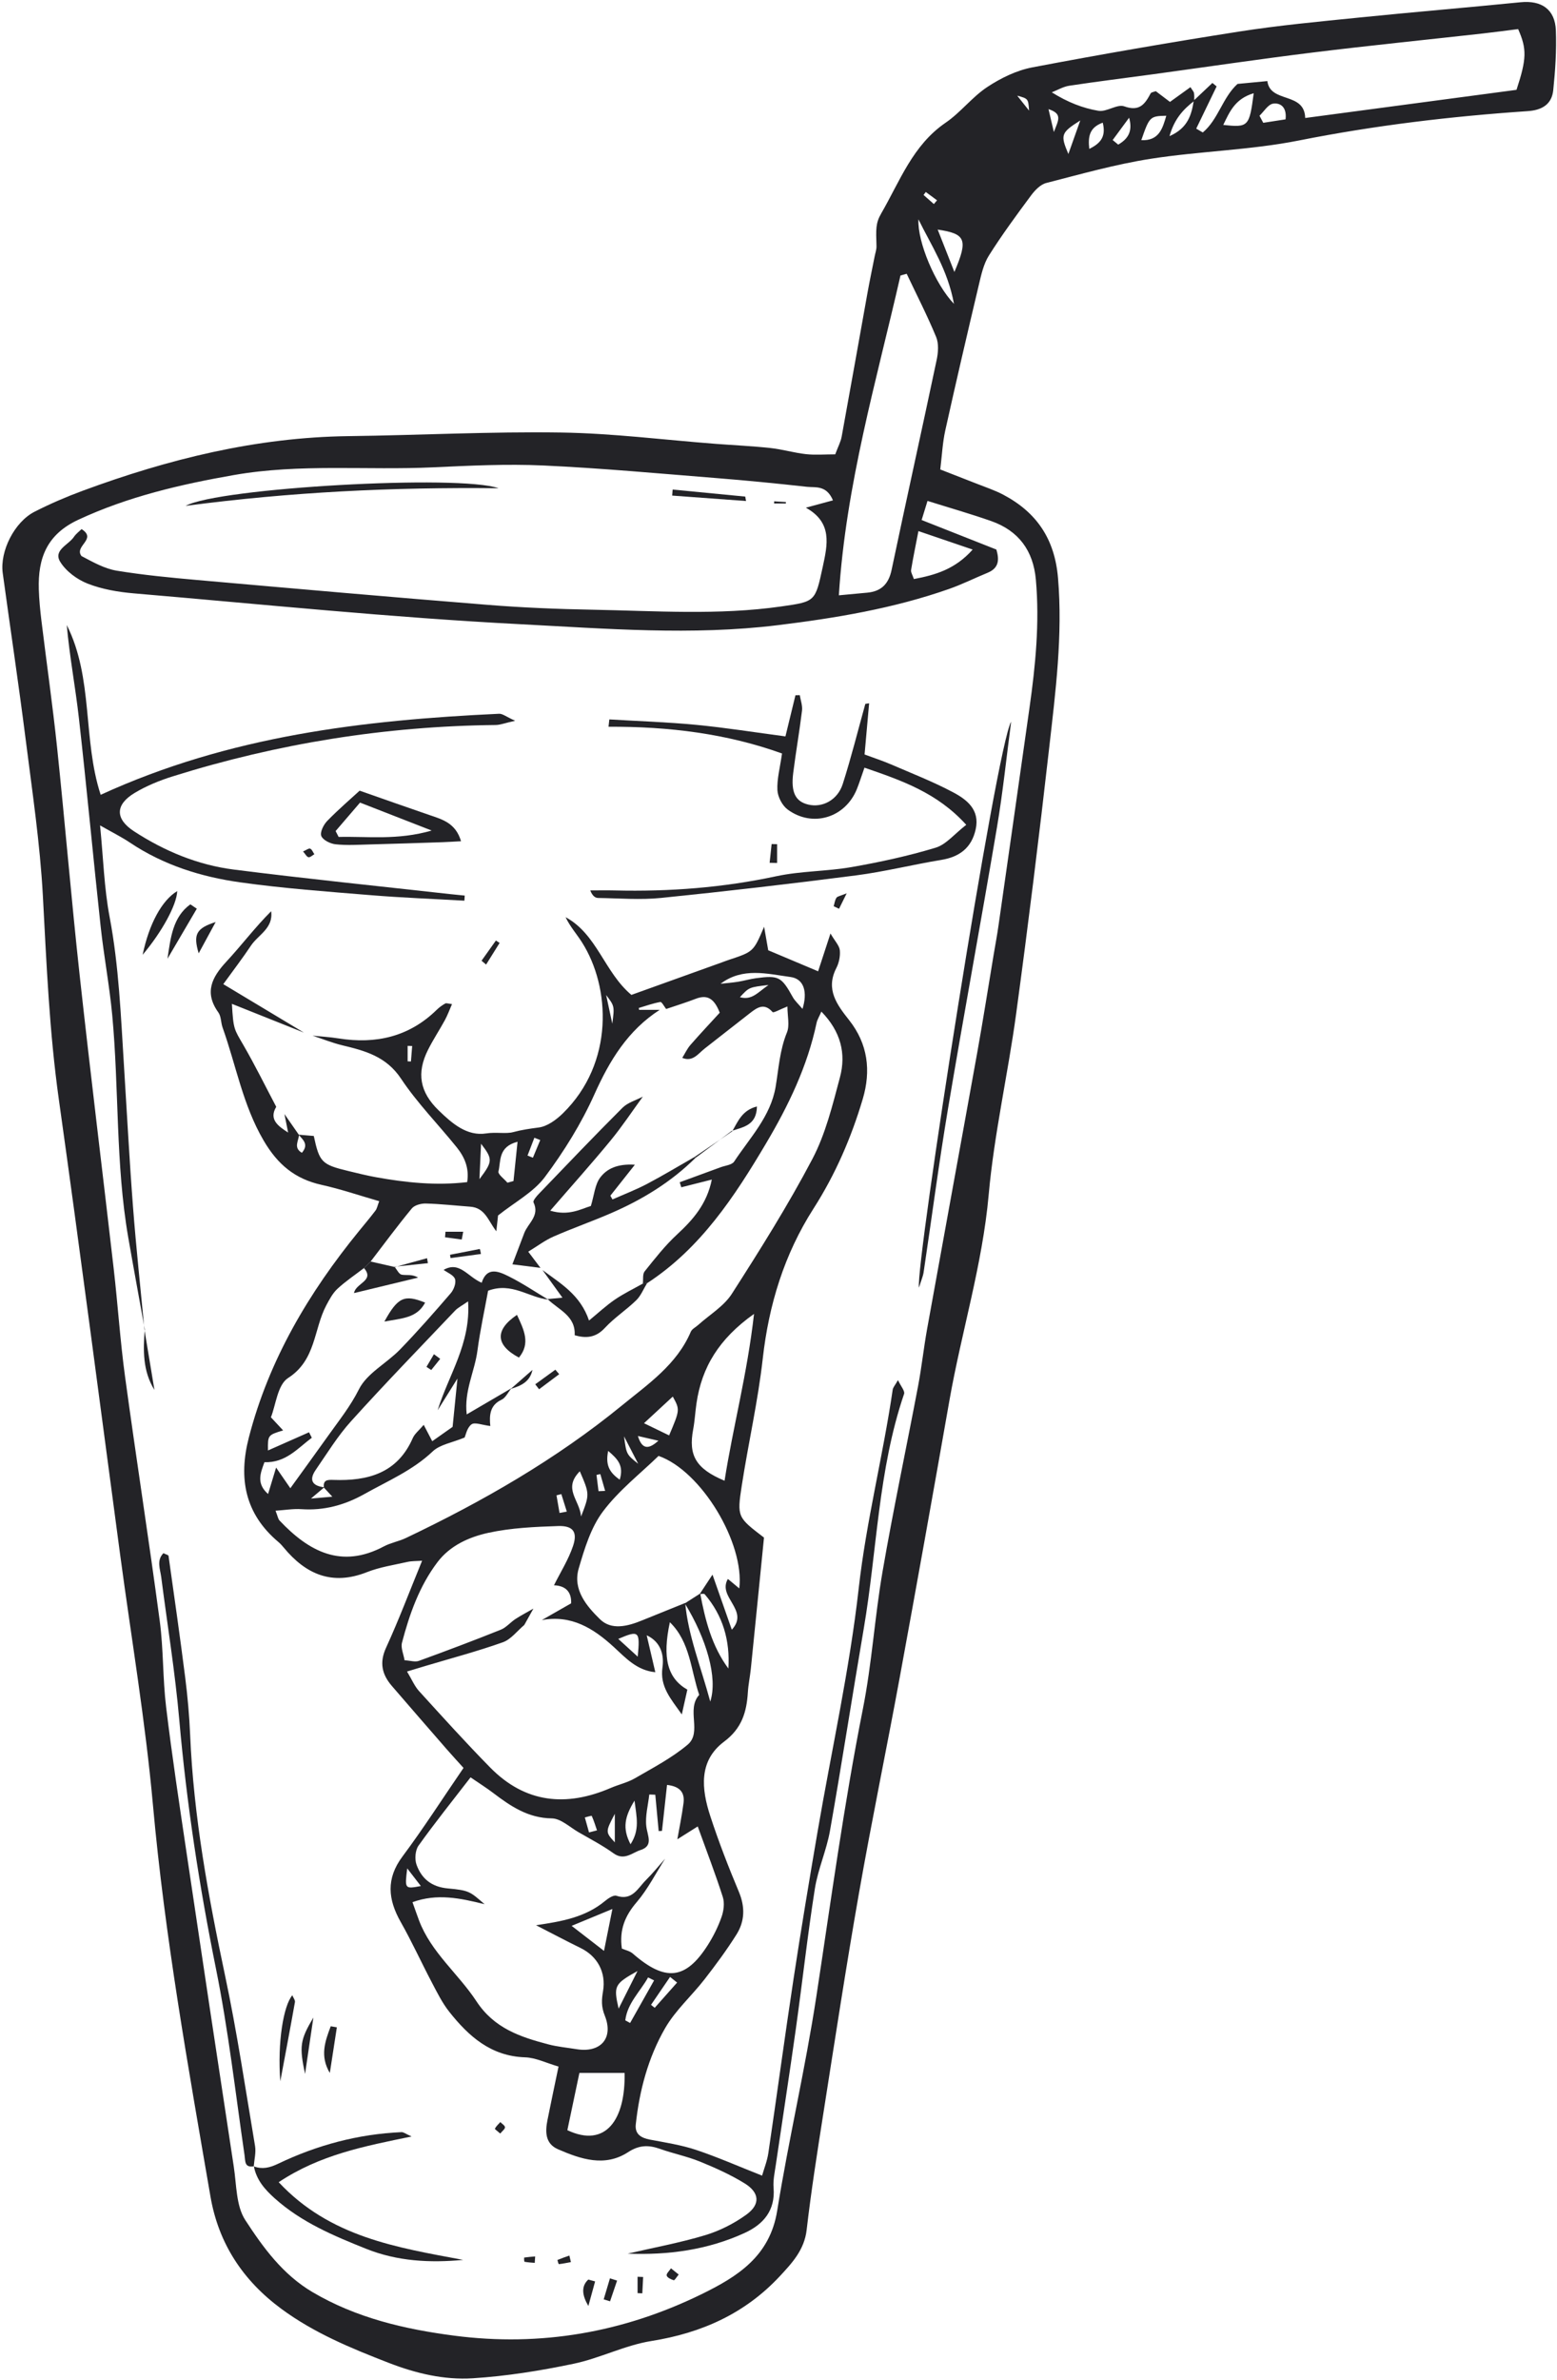 <?xml version="1.0" encoding="UTF-8" standalone="no"?><svg xmlns="http://www.w3.org/2000/svg" xmlns:xlink="http://www.w3.org/1999/xlink" fill="#000000" height="462.4" preserveAspectRatio="xMidYMid meet" version="1" viewBox="146.2 66.4 302.6 462.4" width="302.6" zoomAndPan="magnify"><g fill="#232327" id="change1_1"><path d="M 327.695 106.043 C 327.902 105.801 328.105 105.559 328.312 105.316 C 327.582 104.777 326.855 104.238 326.125 103.699 C 325.98 103.895 325.836 104.086 325.691 104.277 C 326.359 104.863 327.027 105.453 327.695 106.043 Z M 346.199 87.891 C 346.035 85.566 346.035 85.566 343.895 84.988 C 344.789 86.117 345.355 86.828 346.199 87.891 Z M 351.016 92.051 C 351.891 89.754 352.773 88.52 349.973 87.602 C 350.316 89.059 350.547 90.051 351.016 92.051 Z M 360.516 90.23 C 357.996 91.16 357.617 92.801 357.898 95.324 C 360.32 94.16 361.133 92.738 360.516 90.23 Z M 362.445 93.609 C 362.805 93.906 363.164 94.199 363.523 94.496 C 365.277 93.473 366.43 92.047 365.641 89.27 C 364.574 90.715 363.512 92.164 362.445 93.609 Z M 356.148 89.805 C 352.371 92.203 352.254 92.586 353.836 96.32 C 354.75 93.746 355.449 91.773 356.148 89.805 Z M 372.867 88.887 C 369.691 88.957 369.598 89.051 368.008 93.633 C 371.453 93.789 372.145 91.371 372.867 88.887 Z M 390.98 88.883 C 391.223 89.34 391.469 89.801 391.711 90.258 C 393.211 90.023 394.711 89.793 396.047 89.586 C 396.34 87 394.836 86.34 393.609 86.539 C 392.633 86.699 391.852 88.059 390.98 88.883 Z M 389.855 84.512 C 386.223 85.59 385.176 88.109 383.938 90.672 C 388.828 91.188 389.008 91.012 389.855 84.512 Z M 328.438 111.004 C 329.523 113.758 330.488 116.211 331.684 119.238 C 334.371 112.938 333.918 111.812 328.438 111.004 Z M 324.695 109.008 C 324.484 113.387 327.953 121.629 331.602 125.434 C 330.383 118.789 327.18 114.086 324.695 109.008 Z M 323.809 178.895 C 327.953 178.109 331.816 177.012 335.234 173.168 C 331.449 171.879 328.215 170.777 324.695 169.578 C 324.125 172.527 323.645 174.828 323.266 177.152 C 323.195 177.582 323.539 178.082 323.809 178.895 Z M 322.414 119.594 C 322.012 119.703 321.609 119.812 321.207 119.922 C 316.559 140.305 310.602 160.445 309.23 182.055 C 311.477 181.848 313.125 181.703 314.77 181.539 C 317.477 181.277 318.906 179.852 319.48 177.113 C 322.344 163.496 325.367 149.918 328.242 136.305 C 328.543 134.879 328.668 133.148 328.137 131.863 C 326.414 127.695 324.348 123.672 322.414 119.594 Z M 308.086 163.605 C 306.816 160.598 304.688 161.156 303.016 160.973 C 297.121 160.32 291.219 159.742 285.305 159.27 C 274.137 158.379 262.973 157.344 251.785 156.832 C 244.668 156.508 237.508 156.863 230.379 157.191 C 217.484 157.793 204.512 156.441 191.691 158.684 C 181.293 160.504 171.102 162.867 161.41 167.379 C 155.297 170.227 153.562 174.844 153.742 180.871 C 153.805 182.91 154.004 184.949 154.25 186.973 C 155.254 195.207 156.434 203.422 157.301 211.672 C 158.844 226.371 160.066 241.109 161.676 255.805 C 163.766 274.898 166.125 293.965 168.316 313.047 C 169.109 319.973 169.562 326.945 170.504 333.848 C 172.66 349.68 175.133 365.465 177.246 381.301 C 177.984 386.848 177.816 392.512 178.488 398.066 C 179.629 407.516 181.059 416.93 182.457 426.348 C 185.48 446.684 188.539 467.016 191.637 487.344 C 192.176 490.863 192.07 494.938 193.871 497.707 C 197.332 503.023 201.129 508.262 206.918 511.688 C 215.473 516.742 224.883 518.91 234.477 520.16 C 251.258 522.348 267.371 519.539 282.574 512.09 C 289.527 508.684 295.816 504.75 297.242 495.902 C 299.492 481.98 302.727 468.215 304.852 454.281 C 307.699 435.629 310.219 416.938 313.898 398.41 C 315.652 389.602 316.191 380.555 317.727 371.691 C 319.809 359.641 322.352 347.676 324.633 335.656 C 325.324 331.992 325.719 328.27 326.379 324.598 C 329.605 306.703 332.898 288.824 336.117 270.93 C 337.258 264.582 338.258 258.203 339.32 251.84 C 339.629 249.992 339.98 248.152 340.242 246.305 C 342.266 232.184 344.277 218.059 346.277 203.934 C 347.449 195.672 348.262 187.395 347.52 179.031 C 347.02 173.367 344.16 169.496 338.812 167.621 C 334.84 166.23 330.781 165.07 326.461 163.715 C 326.012 165.172 325.695 166.195 325.316 167.426 C 330.309 169.398 335.008 171.254 339.844 173.164 C 340.387 175.023 340.441 176.727 338.145 177.672 C 335.641 178.699 333.207 179.922 330.656 180.816 C 319.859 184.609 308.637 186.477 297.336 187.859 C 280.695 189.902 263.996 188.527 247.398 187.672 C 222.297 186.379 197.262 183.809 172.207 181.676 C 169.18 181.418 166.062 180.887 163.258 179.793 C 161.199 178.992 159.035 177.395 157.902 175.547 C 156.508 173.273 159.512 172.273 160.566 170.703 C 160.965 170.109 161.578 169.66 162.051 169.191 C 165.148 171.148 160.555 172.469 162.031 174.422 C 164.227 175.582 166.48 176.871 168.883 177.27 C 174.074 178.121 179.328 178.621 184.574 179.086 C 203.363 180.746 222.152 182.398 240.957 183.906 C 247.734 184.449 254.539 184.727 261.34 184.852 C 273.57 185.074 285.82 185.965 298.023 184.219 C 304.672 183.27 304.633 183.312 306.098 176.527 C 307.035 172.188 308.02 167.914 302.816 165.031 C 304.785 164.496 306.188 164.117 308.086 163.605 Z M 378.289 86.004 C 376.195 87.621 374.438 89.473 373.492 92.848 C 377.098 91.266 377.77 88.676 378.211 85.93 C 379.418 84.793 380.621 83.652 381.828 82.516 C 382.102 82.738 382.375 82.965 382.648 83.188 C 381.328 85.922 380.008 88.656 378.684 91.391 C 379.109 91.641 379.535 91.887 379.961 92.137 C 382.977 89.617 383.812 85.316 386.715 82.703 C 388.523 82.531 390.332 82.359 392.508 82.152 C 393.059 86.508 399.738 84.176 399.863 89.324 C 413.93 87.449 427.535 85.637 440.93 83.852 C 442.91 77.824 442.961 75.926 441.246 72.051 C 439.008 72.332 436.68 72.652 434.344 72.91 C 423.371 74.137 412.383 75.238 401.426 76.59 C 390.988 77.875 380.586 79.422 370.164 80.844 C 364.781 81.578 359.383 82.242 354.012 83.055 C 352.84 83.23 351.742 83.895 350.613 84.336 C 353.676 86.254 356.629 87.418 359.691 87.926 C 361.281 88.191 363.32 86.566 364.703 87.062 C 367.676 88.129 368.723 86.613 369.828 84.535 C 369.945 84.312 370.414 84.277 370.824 84.113 C 371.684 84.766 372.582 85.445 373.582 86.199 C 375.004 85.176 376.273 84.262 377.562 83.332 C 377.93 83.922 378.199 84.184 378.25 84.484 C 378.34 84.977 378.285 85.492 378.289 86.004 Z M 308.523 154.668 C 309.09 153.156 309.59 152.234 309.77 151.258 C 311.48 141.918 313.125 132.566 314.809 123.223 C 315.23 120.883 315.727 118.555 316.184 116.223 C 316.312 115.555 316.562 114.883 316.543 114.223 C 316.445 110.938 316.355 109.777 317.473 107.848 C 321.09 101.605 323.582 94.609 329.977 90.242 C 332.895 88.254 335.129 85.25 338.07 83.309 C 340.695 81.574 343.754 80.078 346.816 79.492 C 360.164 76.953 373.562 74.641 386.984 72.539 C 394.703 71.328 402.5 70.605 410.277 69.816 C 420.754 68.754 431.25 67.879 441.73 66.836 C 445.797 66.434 448.43 68.215 448.582 72.324 C 448.727 76.18 448.469 80.074 448.07 83.922 C 447.781 86.668 445.902 87.805 443.098 87.992 C 428.172 89.004 413.367 90.766 398.656 93.691 C 389.188 95.574 379.395 95.758 369.832 97.25 C 362.984 98.32 356.258 100.227 349.527 101.953 C 348.398 102.242 347.32 103.379 346.57 104.387 C 343.742 108.199 340.922 112.031 338.391 116.043 C 337.348 117.699 336.898 119.793 336.434 121.75 C 334.203 131.156 332.008 140.574 329.914 150.016 C 329.379 152.438 329.266 154.953 328.938 157.605 C 331.637 158.656 333.832 159.504 336.023 160.371 C 337.758 161.062 339.555 161.645 341.195 162.516 C 347.684 165.949 351.188 171.121 351.824 178.699 C 352.762 189.836 351.344 200.773 350.102 211.734 C 348.148 228.949 346.02 246.148 343.691 263.316 C 342.098 275.078 339.402 286.719 338.348 298.516 C 337.125 312.168 333.055 325.168 330.707 338.543 C 327.566 356.414 324.371 374.281 321.09 392.129 C 318.512 406.156 315.609 420.133 313.141 434.18 C 310.645 448.402 308.465 462.684 306.223 476.949 C 305.035 484.496 303.848 492.047 302.969 499.629 C 302.52 503.512 300.109 506.074 297.758 508.605 C 291.023 515.84 282.574 519.648 272.793 521.199 C 267.652 522.016 262.805 524.547 257.68 525.617 C 251.223 526.969 244.645 528.027 238.07 528.441 C 232.504 528.793 227.02 527.492 221.715 525.43 C 214.406 522.594 207.242 519.648 200.852 514.93 C 193.363 509.398 188.66 502.184 187.105 493.137 C 182.754 467.852 178.223 442.605 175.918 416.992 C 174.457 400.77 171.723 384.664 169.559 368.504 C 165.609 339.02 161.785 309.52 157.645 280.062 C 155.793 266.895 155.242 253.676 154.531 240.434 C 153.984 230.266 152.465 220.145 151.184 210.023 C 149.816 199.246 148.203 188.5 146.73 177.734 C 146.152 173.488 148.996 167.812 152.922 165.812 C 155.945 164.273 159.086 162.918 162.27 161.742 C 178.949 155.582 196.027 151.355 213.945 151.129 C 227.719 150.953 241.492 150.223 255.254 150.43 C 265.262 150.578 275.254 151.859 285.25 152.625 C 288.809 152.898 292.379 153.055 295.922 153.438 C 298.242 153.688 300.512 154.371 302.832 154.629 C 304.633 154.828 306.473 154.668 308.523 154.668" fill="inherit"/><path d="M 225.422 272.59 C 225.637 272.598 225.852 272.609 226.066 272.617 C 226.145 271.617 226.227 270.613 226.305 269.613 C 226.008 269.605 225.715 269.594 225.422 269.586 C 225.422 270.586 225.422 271.59 225.422 272.59 Z M 265.199 265.277 C 265.641 261.871 265.641 261.871 264.004 259.711 C 264.414 261.621 264.711 263 265.199 265.277 Z M 262.523 356.098 C 262.949 356.078 263.379 356.062 263.809 356.043 C 263.496 354.953 263.184 353.867 262.871 352.781 C 262.621 352.832 262.375 352.887 262.129 352.938 C 262.258 353.992 262.391 355.043 262.523 356.098 Z M 254.945 360.328 C 255.418 360.238 255.887 360.152 256.359 360.066 C 256.004 358.934 255.648 357.801 255.293 356.668 C 254.98 356.746 254.664 356.824 254.352 356.902 C 254.551 358.043 254.746 359.188 254.945 360.328 Z M 267.48 345.441 C 267.941 348.941 267.941 348.941 270.23 350.773 C 269.27 348.91 268.621 347.652 267.48 345.441 Z M 260.676 422.391 C 261.191 422.258 261.711 422.125 262.227 421.992 C 261.902 421.051 261.617 420.09 261.203 419.184 C 261.16 419.098 260.328 419.375 259.863 419.484 C 260.133 420.453 260.406 421.422 260.676 422.391 Z M 248.723 290.898 C 249.07 291.035 249.422 291.172 249.77 291.312 C 250.246 290.168 250.723 289.023 251.195 287.883 C 250.816 287.73 250.434 287.586 250.055 287.434 C 249.609 288.59 249.164 289.746 248.723 290.898 Z M 274.164 346.297 C 272.977 346.023 271.789 345.75 270.176 345.379 C 271.098 348.461 272.645 347.629 274.164 346.297 Z M 227.992 432.809 C 226.797 431.258 226.07 430.316 225.344 429.379 C 224.848 433.395 224.848 433.395 227.992 432.809 Z M 295.562 257.758 C 291.785 258.195 291.785 258.195 290 260.129 C 292.344 260.773 293.43 259.223 295.562 257.758 Z M 264.395 348.277 C 263.859 350.906 264.539 352.406 266.645 353.863 C 267.469 351.129 266.266 349.859 264.395 348.277 Z M 265.691 418.777 C 263.844 422.309 263.844 422.309 265.691 424.328 C 265.691 422.312 265.691 420.543 265.691 418.777 Z M 277.793 451.562 C 277.34 451.195 276.883 450.832 276.426 450.465 C 275.191 452.273 273.957 454.082 272.723 455.891 C 272.961 456.082 273.199 456.273 273.441 456.465 C 274.891 454.832 276.344 453.195 277.793 451.562 Z M 270.141 388.246 C 270.617 383.266 270.398 383.07 266.359 384.797 C 267.625 385.953 268.77 386.996 270.141 388.246 Z M 268.742 424.695 C 270.57 421.859 269.934 419.504 269.516 416.219 C 267.613 419.312 267.113 421.57 268.742 424.695 Z M 239.379 295.48 C 241.988 292.016 241.992 291.602 239.695 288.602 C 239.57 291.305 239.477 293.395 239.379 295.48 Z M 270.098 449.32 C 265.59 451.84 265.422 452.191 266.426 456.625 C 267.719 454.059 268.68 452.141 270.098 449.32 Z M 273.32 451.145 C 272.934 450.949 272.543 450.754 272.156 450.562 C 270.625 453.312 268.125 455.562 267.723 458.898 C 268.035 459.07 268.348 459.242 268.66 459.414 C 270.215 456.656 271.77 453.902 273.32 451.145 Z M 258.887 352.234 C 255.531 355.641 258.867 357.789 259.129 361.023 C 260.805 356.691 260.805 356.691 258.887 352.234 Z M 246.785 288.215 C 242.953 289.199 243.57 292.016 243.074 293.98 C 242.934 294.527 244.199 295.434 244.82 296.172 C 245.215 296.062 245.605 295.953 245.996 295.844 C 246.238 293.508 246.48 291.168 246.785 288.215 Z M 276.242 345.262 C 278.355 340.273 278.355 340.273 276.953 337.719 C 275.164 339.375 273.422 340.984 271.359 342.895 C 273.258 343.816 274.574 344.453 276.242 345.262 Z M 263.586 445.406 C 264.227 442.211 264.676 439.965 265.219 437.266 C 262.477 438.398 260.203 439.34 257.297 440.543 C 259.496 442.246 261.207 443.566 263.586 445.406 Z M 286.238 257.523 C 287.375 257.395 288.523 257.309 289.652 257.129 C 290.816 256.941 291.953 256.598 293.117 256.441 C 297.559 255.848 298.078 256.16 300.281 260.125 C 300.688 260.855 301.355 261.438 302.164 262.406 C 303.168 259.18 302.5 256.566 299.836 256.207 C 295.305 255.594 290.535 254.273 286.238 257.523 Z M 267.586 469.117 C 264.59 469.117 261.934 469.117 258.805 469.117 C 258 472.938 257.215 476.668 256.465 480.238 C 263.945 483.777 267.785 478.148 267.586 469.117 Z M 292.742 321.66 C 285.938 326.488 282.578 332.02 281.559 339.039 C 281.312 340.719 281.23 342.422 280.918 344.086 C 279.961 349.148 281.445 351.738 287.016 354.07 C 288.668 343.551 291.434 333.305 292.742 321.66 Z M 277.84 423.727 C 278.246 421.391 278.738 419.059 279.039 416.707 C 279.285 414.793 278.523 413.465 275.836 413.164 C 275.504 416.184 275.18 419.137 274.855 422.094 C 274.641 422.105 274.426 422.117 274.211 422.129 C 273.992 419.777 273.773 417.422 273.555 415.07 C 273.164 415.059 272.777 415.043 272.387 415.027 C 272.16 417.09 271.574 419.195 271.809 421.207 C 272.023 423.043 273.246 424.996 270.684 425.816 C 269.066 426.332 267.523 427.941 265.461 426.465 C 263.309 424.918 260.934 423.676 258.629 422.348 C 256.926 421.363 255.188 419.691 253.445 419.668 C 248.828 419.602 245.453 417.309 242.062 414.734 C 240.758 413.742 239.363 412.867 237.652 411.695 C 234.086 416.32 230.688 420.551 227.539 424.961 C 226.895 425.859 226.766 427.598 227.156 428.676 C 228.137 431.379 230.066 432.98 233.219 433.27 C 237.469 433.656 237.555 433.902 240.379 436.34 C 235.559 435.141 231.141 434.215 226.367 435.945 C 226.859 437.32 227.23 438.406 227.633 439.477 C 229.98 445.703 235.273 449.836 238.785 455.184 C 242.246 460.461 247.305 462.125 252.742 463.562 C 254.539 464.039 256.422 464.203 258.266 464.504 C 262.883 465.258 265.508 462.414 263.742 457.996 C 263.035 456.23 263.113 454.945 263.395 453.266 C 264.031 449.52 262.262 446.426 259.043 444.852 C 256.188 443.453 253.379 441.961 250.375 440.422 C 255.273 439.699 259.93 438.914 263.758 435.734 C 264.387 435.215 265.418 434.508 265.996 434.699 C 269.074 435.723 270.156 433.23 271.727 431.664 C 273.051 430.352 274.227 428.891 275.465 427.496 C 273.652 430.328 272.113 433.398 269.949 435.93 C 267.676 438.578 266.535 441.301 267.059 444.961 C 267.727 445.254 268.602 445.422 269.18 445.926 C 275.473 451.426 279.453 451.035 283.75 444.293 C 284.836 442.59 285.758 440.734 286.426 438.836 C 286.848 437.645 287.047 436.117 286.68 434.953 C 285.254 430.488 283.562 426.109 281.801 421.23 C 280.062 422.328 278.949 423.027 277.84 423.727 Z M 271.137 315.766 C 271.238 314.961 271.055 313.93 271.488 313.395 C 273.48 310.91 275.461 308.371 277.789 306.223 C 280.926 303.324 283.586 300.281 284.539 295.562 C 282.199 296.152 280.406 296.605 278.609 297.059 C 278.508 296.734 278.402 296.406 278.301 296.082 C 280.953 295.109 283.609 294.145 286.262 293.164 C 287.16 292.832 288.445 292.723 288.879 292.066 C 291.941 287.434 295.98 283.277 296.941 277.539 C 297.535 273.984 297.738 270.406 299.141 266.98 C 299.703 265.602 299.234 263.797 299.234 261.93 C 297.793 262.496 296.531 263.23 296.352 263.023 C 294.715 261.152 293.348 262.145 291.953 263.227 C 289.016 265.508 286.094 267.816 283.156 270.105 C 281.871 271.109 280.848 272.754 278.797 271.918 C 279.32 271.074 279.746 270.141 280.391 269.398 C 282.32 267.188 284.336 265.051 286.078 263.145 C 284.977 260.273 283.582 259.602 281.414 260.441 C 279.523 261.172 277.582 261.77 275.664 262.422 C 275.285 261.945 274.824 261.016 274.535 261.062 C 273.113 261.309 271.738 261.812 270.348 262.223 C 270.363 262.344 270.383 262.465 270.402 262.586 C 271.742 262.586 273.078 262.586 274.418 262.586 C 268.242 266.559 264.688 272.395 261.723 279 C 259.18 284.672 255.816 290.09 252.09 295.074 C 249.871 298.035 246.246 299.945 242.996 302.535 C 242.922 303.23 242.789 304.418 242.66 305.605 C 241.066 303.57 240.504 301.043 237.582 300.828 C 234.711 300.617 231.84 300.289 228.965 300.215 C 228.047 300.188 226.773 300.52 226.238 301.168 C 223.465 304.52 220.879 308.031 218.23 311.484 C 217.801 311.906 217.367 312.332 216.938 312.754 C 215.211 314.078 213.383 315.301 211.789 316.773 C 210.863 317.629 210.223 318.848 209.617 319.984 C 207.141 324.648 207.633 330.625 202.184 334.117 C 200.133 335.434 199.793 339.414 198.852 341.742 C 199.918 342.887 200.492 343.504 201.223 344.289 C 198.242 345.207 198.242 345.207 198.281 348.188 C 201.082 346.945 203.672 345.801 206.258 344.656 C 206.438 345.012 206.621 345.363 206.801 345.719 C 204.031 347.781 201.746 350.609 197.594 350.469 C 196.812 352.605 195.973 354.605 198.301 356.645 C 198.863 354.781 199.316 353.297 199.859 351.512 C 200.922 353.047 201.707 354.188 202.629 355.523 C 205.258 351.879 207.637 348.621 209.973 345.336 C 212.062 342.395 214.285 339.645 215.961 336.301 C 217.52 333.18 221.348 331.254 223.941 328.578 C 227.367 325.051 230.609 321.344 233.82 317.617 C 234.406 316.93 234.883 315.629 234.629 314.883 C 234.359 314.102 233.145 313.645 232.414 313.102 C 235.523 311.344 237.02 314.398 239.812 315.609 C 240.824 312.43 243.09 313.379 245.047 314.352 C 247.703 315.672 250.184 317.352 252.738 318.875 C 248.973 318.477 245.656 315.43 241.062 317.156 C 240.387 320.859 239.516 324.824 238.984 328.828 C 238.453 332.848 236.367 336.652 236.906 341.18 C 240.09 339.316 242.84 337.711 245.59 336.102 C 244.957 336.867 244.477 337.961 243.66 338.34 C 241.383 339.398 241.281 341.395 241.492 343.438 C 239.941 343.258 238.477 342.641 237.828 343.121 C 236.945 343.781 236.688 345.277 236.504 345.672 C 234.035 346.695 231.703 347.035 230.309 348.359 C 226.395 352.074 221.551 354.113 216.98 356.676 C 213.176 358.805 209.172 359.895 204.777 359.594 C 203.203 359.484 201.602 359.77 199.75 359.891 C 200.164 360.93 200.23 361.484 200.535 361.809 C 206.211 367.801 212.52 371.234 220.805 366.824 C 222.141 366.113 223.711 365.852 225.082 365.199 C 239.996 358.098 254.273 349.906 267.086 339.434 C 272.133 335.305 277.734 331.52 280.457 325.121 C 280.688 324.586 281.395 324.254 281.875 323.82 C 284.098 321.82 286.879 320.18 288.434 317.754 C 293.926 309.191 299.355 300.551 304.086 291.559 C 306.652 286.676 308.004 281.094 309.441 275.703 C 310.672 271.094 309.609 266.797 305.832 262.926 C 305.395 263.941 305.031 264.504 304.902 265.117 C 303.129 273.539 299.426 281.207 295.102 288.5 C 288.969 298.855 282.355 308.93 271.949 315.703 C 271.68 315.723 271.406 315.746 271.137 315.766 Z M 282.188 376.078 C 282.867 375.039 283.551 374.004 284.672 372.309 C 286.078 376.316 287.215 379.555 288.426 383.008 C 291.934 379.207 285.566 376.715 287.664 373.148 C 288.527 373.863 289.098 374.34 289.879 374.988 C 290.938 366.219 282.523 352.16 274.191 349.246 C 270.723 352.625 266.488 355.906 263.387 360.035 C 261.039 363.156 259.797 367.266 258.672 371.113 C 257.473 375.219 260.191 378.414 262.801 380.973 C 265.031 383.164 268.176 382.348 270.945 381.219 C 273.754 380.078 276.562 378.945 279.367 377.816 C 279.945 384.141 282.328 389.934 284.238 396.969 C 285.746 392.332 283.469 384.715 279.293 377.895 C 280.289 377.258 281.285 376.617 282.285 375.98 C 283.254 381.148 284.543 386.199 287.758 390.551 C 288.094 385.145 286.723 380.285 283.164 376.129 C 283.02 375.957 282.52 376.09 282.188 376.078 Z M 249.867 378.914 C 249.277 379.973 248.688 381.031 248.094 382.09 C 246.715 383.242 245.512 384.891 243.926 385.453 C 238.98 387.211 233.895 388.555 228.859 390.059 C 227.805 390.375 226.746 390.695 225.305 391.133 C 226.238 392.684 226.758 393.961 227.625 394.918 C 232.188 399.934 236.734 404.969 241.484 409.801 C 248.277 416.703 256.234 417.488 264.902 413.75 C 266.461 413.078 268.176 412.703 269.625 411.859 C 273.117 409.824 276.777 407.926 279.844 405.344 C 282.707 402.93 279.508 398.512 282.09 395.668 C 280.441 390.859 280.359 385.422 276.387 381.555 C 274.898 388.488 275.902 392.426 279.785 394.656 C 279.426 396.262 279.066 397.863 278.707 399.469 C 276.613 396.473 274.406 394.109 274.949 390.328 C 275.246 388.262 274.863 385.48 271.883 384.094 C 272.422 386.398 272.961 388.703 273.559 391.266 C 269.98 390.934 267.793 388.484 265.516 386.395 C 261.516 382.719 257.23 380.074 251.5 381.141 C 253.297 380.113 255.094 379.09 257.199 377.887 C 257.277 376.016 256.469 374.477 253.863 374.379 C 255.129 371.832 256.691 369.383 257.582 366.707 C 258.48 364.012 257.559 362.781 254.688 362.871 C 250.145 363.02 245.523 363.227 241.105 364.188 C 237.371 365.004 233.656 366.66 231.211 369.902 C 227.699 374.547 225.785 379.973 224.324 385.535 C 224.062 386.535 224.629 387.754 224.824 388.945 C 225.945 389.012 226.875 389.332 227.594 389.07 C 232.934 387.129 238.25 385.125 243.523 383.012 C 244.582 382.59 245.395 381.574 246.383 380.93 C 247.508 380.199 248.703 379.582 249.867 378.914 Z M 209.141 355.387 C 209 353.93 209.758 353.867 210.992 353.91 C 217.645 354.145 223.422 352.641 226.414 345.801 C 226.793 344.93 227.652 344.273 228.547 343.211 C 229.188 344.438 229.648 345.316 230.207 346.391 C 231.891 345.203 233.262 344.238 234.164 343.602 C 234.48 340.445 234.742 337.852 235.105 334.219 C 233.43 336.898 232.344 338.637 231.258 340.371 C 233.371 333.512 237.719 327.477 237.172 319.223 C 235.949 320.078 235.195 320.441 234.656 321.008 C 227.879 328.141 221.023 335.203 214.43 342.504 C 211.828 345.379 209.773 348.754 207.559 351.961 C 206.176 353.961 206.926 355.086 209.223 355.344 C 208.578 355.891 207.934 356.434 206.637 357.531 C 208.531 357.363 209.496 357.281 210.789 357.168 C 209.988 356.305 209.562 355.844 209.141 355.387 Z M 206.945 267.602 C 208.637 267.773 210.34 267.871 212.016 268.141 C 219.266 269.285 225.73 267.824 231.102 262.555 C 231.578 262.086 232.148 261.688 232.73 261.355 C 232.949 261.23 233.332 261.395 234.047 261.469 C 233.559 262.586 233.184 263.629 232.66 264.59 C 231.605 266.527 230.375 268.375 229.387 270.348 C 227.117 274.871 227.785 278.574 231.457 282.129 C 234.051 284.641 236.945 287.18 240.699 286.594 C 242.59 286.301 244.551 286.715 245.906 286.348 C 247.598 285.895 249.168 285.672 250.898 285.445 C 252.57 285.227 254.316 283.945 255.598 282.691 C 265.617 272.883 264.859 258.164 259.281 249.43 C 258.254 247.82 256.961 246.379 256.121 244.586 C 262.242 247.891 263.656 255.273 268.91 259.684 C 274.656 257.621 280.535 255.508 286.414 253.395 C 286.895 253.223 287.367 253.035 287.852 252.875 C 292.637 251.293 292.637 251.297 294.703 246.441 C 295.047 248.406 295.281 249.738 295.504 251.016 C 298.621 252.328 301.688 253.617 305.199 255.098 C 305.902 252.941 306.605 250.789 307.602 247.754 C 308.484 249.266 309.328 250.105 309.418 251.02 C 309.531 252.148 309.258 253.461 308.734 254.48 C 306.609 258.633 308.879 261.609 311.227 264.586 C 314.883 269.219 315.504 274.414 313.875 279.902 C 311.641 287.422 308.555 294.555 304.297 301.207 C 298.621 310.078 295.617 319.855 294.438 330.359 C 293.512 338.621 291.637 346.773 290.363 355.004 C 289.414 361.152 289.543 361.172 294.68 365.113 C 293.852 373.414 292.996 382.02 292.121 390.621 C 291.965 392.141 291.637 393.645 291.547 395.168 C 291.312 399.004 290.375 402.176 286.938 404.746 C 281.934 408.492 282.531 413.965 284.23 419.18 C 285.859 424.18 287.773 429.098 289.805 433.949 C 291.035 436.895 290.949 439.656 289.328 442.234 C 287.434 445.242 285.312 448.117 283.129 450.926 C 280.629 454.141 277.473 456.941 275.465 460.422 C 272.172 466.133 270.473 472.52 269.762 479.105 C 269.555 481.008 270.785 481.746 272.52 482.074 C 275.523 482.641 278.578 483.109 281.465 484.066 C 285.617 485.449 289.641 487.23 294.309 489.07 C 294.691 487.723 295.305 486.219 295.531 484.656 C 297.199 473.395 298.711 462.109 300.422 450.852 C 301.875 441.285 303.469 431.738 305.102 422.199 C 307.797 406.457 311.309 390.809 313.09 374.965 C 314.555 361.926 317.809 349.289 319.695 336.379 C 319.762 335.93 320.152 335.527 320.719 334.523 C 321.27 335.707 322.102 336.629 321.906 337.199 C 316.855 352 316.664 367.625 314.062 382.836 C 311.828 395.902 309.812 409.004 307.508 422.059 C 306.836 425.883 305.16 429.539 304.559 433.371 C 303.133 442.434 302.133 451.559 300.859 460.645 C 299.633 469.395 298.273 478.133 296.992 486.875 C 296.773 488.391 296.422 489.938 296.543 491.438 C 296.902 495.867 294.539 498.551 290.906 500.211 C 283.738 503.496 276.09 504.539 268.184 504.227 C 273.203 503.062 278.297 502.129 283.223 500.648 C 286.062 499.797 288.871 498.375 291.273 496.633 C 294.012 494.645 293.824 492.359 290.914 490.57 C 288.188 488.891 285.215 487.555 282.238 486.344 C 279.727 485.324 277.027 484.781 274.465 483.871 C 272.246 483.086 270.418 483.109 268.266 484.512 C 263.738 487.457 259.086 485.871 254.652 483.949 C 252.141 482.859 252.145 480.555 252.602 478.258 C 253.262 474.957 253.961 471.668 254.75 467.879 C 252.367 467.191 250.324 466.152 248.25 466.086 C 241.609 465.871 237.289 462.004 233.516 457.242 C 232.156 455.527 231.16 453.504 230.133 451.551 C 228.078 447.652 226.254 443.629 224.082 439.801 C 221.598 435.406 221.195 431.383 224.43 427.055 C 228.492 421.613 232.16 415.883 236.285 409.863 C 235.234 408.695 234.117 407.492 233.043 406.258 C 229.477 402.164 225.914 398.066 222.371 393.953 C 220.445 391.719 219.891 389.434 221.234 386.504 C 223.703 381.117 225.797 375.559 228.234 369.609 C 227.129 369.691 226.23 369.648 225.391 369.84 C 222.742 370.438 220.008 370.844 217.504 371.832 C 210.777 374.488 205.656 372.285 201.344 367.055 C 201.02 366.66 200.672 366.277 200.281 365.949 C 193.801 360.48 192.508 353.625 194.562 345.672 C 198.473 330.547 206.223 317.512 215.992 305.535 C 217.066 304.223 218.16 302.922 219.184 301.57 C 219.469 301.195 219.551 300.668 219.895 299.762 C 216.074 298.66 212.422 297.414 208.676 296.582 C 203.523 295.438 200.16 292.629 197.438 287.98 C 193.391 281.074 192.078 273.352 189.461 266.027 C 189.117 265.074 189.195 263.875 188.645 263.102 C 185.859 259.23 187.355 256.281 190.191 253.227 C 193.152 250.039 195.777 246.539 198.898 243.43 C 199.352 246.758 196.383 247.988 194.957 250.133 C 193.395 252.484 191.672 254.727 189.598 257.594 C 195.219 260.969 200.242 263.988 205.266 267.008 C 200.609 265.148 195.953 263.289 191.27 261.422 C 191.555 266.398 191.699 266.316 193.488 269.406 C 195.762 273.332 197.766 277.41 199.887 281.426 C 198.434 283.852 200.191 285.141 202.199 286.426 C 201.961 285.227 201.723 284.027 201.48 282.832 C 202.422 284.184 203.359 285.535 204.309 286.895 C 204.238 288.043 203.18 289.379 204.871 290.359 C 206.281 288.711 205.055 287.816 204.227 286.84 C 205.223 286.926 206.223 287.008 207.184 287.09 C 208.281 292.199 208.723 292.648 213.883 293.895 C 215.676 294.324 217.469 294.781 219.281 295.105 C 225.102 296.152 230.949 296.77 236.996 296.055 C 237.43 293.254 236.445 291.133 234.941 289.266 C 231.352 284.812 227.281 280.688 224.133 275.949 C 221.266 271.637 217.152 270.539 212.711 269.473 C 210.754 269 208.863 268.234 206.945 267.602" fill="inherit"/><path d="M 174.332 324.641 C 173.258 318.684 172.152 312.734 171.117 306.77 C 168.648 292.477 169.352 277.949 168.008 263.578 C 167.469 257.844 166.387 252.16 165.766 246.43 C 164.301 232.926 163.055 219.395 161.531 205.895 C 160.852 199.871 159.711 193.895 159.176 187.828 C 164.387 198.156 162.246 210.055 165.766 220.809 C 190.777 209.344 216.812 206.297 243.203 205.066 C 243.875 205.035 244.578 205.645 246.32 206.426 C 244.297 206.879 243.41 207.242 242.52 207.25 C 221.121 207.477 200.219 210.824 179.809 217.215 C 177.234 218.02 174.664 219.066 172.363 220.449 C 168.57 222.73 168.551 225.496 172.246 227.902 C 178.156 231.746 184.633 234.441 191.617 235.332 C 205.602 237.109 219.633 238.531 233.645 240.098 C 234.602 240.203 235.559 240.293 236.52 240.391 C 236.496 240.723 236.473 241.051 236.453 241.379 C 230.391 241.031 224.316 240.809 218.266 240.309 C 209.797 239.613 201.309 239 192.902 237.82 C 185.297 236.758 177.988 234.469 171.48 230.113 C 169.832 229.008 168.039 228.121 165.648 226.758 C 166.281 233.148 166.438 238.934 167.504 244.551 C 169.316 254.113 169.684 263.77 170.293 273.426 C 170.867 282.578 171.348 291.738 172.051 300.883 C 172.66 308.84 173.523 316.777 174.273 324.723 L 174.332 324.641" fill="inherit"/><path d="M 315.113 203.027 C 314.832 206.195 314.551 209.363 314.227 212.977 C 315.957 213.621 317.688 214.184 319.355 214.898 C 323.398 216.641 327.516 218.25 331.398 220.305 C 334.105 221.734 336.664 223.711 335.824 227.504 C 335.035 231.098 332.707 232.875 329.121 233.461 C 323.598 234.367 318.141 235.742 312.598 236.461 C 299.984 238.094 287.344 239.559 274.688 240.844 C 270.648 241.254 266.535 240.91 262.457 240.852 C 261.902 240.844 261.355 240.504 260.914 239.387 C 262.508 239.387 264.098 239.352 265.688 239.391 C 276.254 239.648 286.695 238.852 297.07 236.629 C 301.855 235.605 306.871 235.695 311.707 234.852 C 317.203 233.891 322.691 232.703 328.027 231.09 C 330.086 230.469 331.703 228.406 333.988 226.641 C 328.344 220.402 321.461 218.035 314.207 215.539 C 313.609 217.234 313.215 218.496 312.723 219.719 C 310.465 225.277 304.113 227.234 299.281 223.672 C 298.23 222.895 297.359 221.223 297.289 219.914 C 297.176 217.777 297.785 215.598 298.184 212.785 C 287.488 208.926 276.121 207.523 264.465 207.59 C 264.52 207.113 264.57 206.641 264.621 206.164 C 270.262 206.504 275.922 206.68 281.543 207.223 C 287.258 207.773 292.938 208.684 298.848 209.465 C 299.539 206.617 300.168 204.047 300.793 201.473 C 301.074 201.465 301.355 201.457 301.637 201.449 C 301.797 202.453 302.191 203.488 302.07 204.457 C 301.578 208.504 300.867 212.523 300.359 216.566 C 299.887 220.34 300.797 222.109 303.273 222.707 C 306.02 223.371 308.98 221.848 309.984 218.719 C 311.629 213.586 312.93 208.34 314.375 203.145 C 314.621 203.105 314.867 203.066 315.113 203.027" fill="inherit"/><path d="M 195.535 487.262 C 193.688 487.551 193.902 486.305 193.723 485.078 C 191.957 472.992 190.586 460.824 188.172 448.867 C 184.941 432.875 182.473 416.82 181.047 400.566 C 180.234 391.277 178.723 382.051 177.535 372.797 C 177.336 371.234 176.574 369.574 177.957 368.145 C 178.445 368.387 178.93 368.492 178.953 368.66 C 180.066 376.539 181.195 384.414 182.195 392.305 C 182.66 395.992 182.996 399.711 183.152 403.422 C 183.82 419.262 186.672 434.758 189.945 450.227 C 192.266 461.18 193.91 472.277 195.77 483.324 C 195.98 484.594 195.613 485.961 195.516 487.281 L 195.535 487.262" fill="inherit"/><path d="M 342.715 206.609 C 341.809 213.453 341.109 220.328 339.957 227.133 C 336.875 245.379 333.5 263.578 330.438 281.832 C 328.668 292.383 327.285 303 325.703 313.582 C 325.59 314.348 325.254 315.078 324.797 316.555 C 324.117 311.953 339.871 211.262 342.715 206.609" fill="inherit"/><path d="M 195.516 487.281 C 197.184 487.867 198.555 487.57 200.254 486.758 C 207.812 483.137 215.816 480.992 224.234 480.621 C 224.629 480.602 225.035 480.949 226.191 481.465 C 216.965 483.363 208.406 485 200.363 490.344 C 210.336 501.02 223.328 503.027 236.223 505.438 C 229.727 506.055 223.391 505.703 217.359 503.285 C 211.051 500.758 204.797 498.145 199.598 493.488 C 197.605 491.703 196.051 489.891 195.535 487.262 C 195.535 487.262 195.516 487.281 195.516 487.281" fill="inherit"/><path d="M 230.098 227.754 C 224.965 225.75 220.805 224.129 216.172 222.324 C 214.734 223.996 213.078 225.922 211.426 227.852 C 211.621 228.23 211.816 228.613 212.012 228.996 C 217.699 228.859 223.426 229.676 230.098 227.754 Z M 216.094 220.008 C 221.156 221.777 225.395 223.285 229.652 224.738 C 232.168 225.594 234.766 226.289 235.801 229.832 C 234.293 229.91 233.211 229.984 232.133 230.02 C 227.414 230.176 222.699 230.336 217.98 230.457 C 215.793 230.516 213.586 230.656 211.426 230.426 C 210.402 230.316 208.961 229.613 208.641 228.809 C 208.355 228.078 209.086 226.609 209.797 225.883 C 212 223.621 214.41 221.559 216.094 220.008" fill="inherit"/><path d="M 182.273 164.676 C 188.672 161.164 235.559 158.535 243.09 161.254 C 222.309 161.031 202.781 161.977 182.273 164.676" fill="inherit"/><path d="M 200.676 470.742 C 200.098 463.164 201.297 456.062 203.008 454.035 C 203.215 454.535 203.586 454.984 203.52 455.359 C 202.609 460.492 201.633 465.617 200.676 470.742" fill="inherit"/><path d="M 173.922 251.891 C 175.168 245.898 177.664 241.301 180.645 239.516 C 180.543 242.184 177.699 247.418 173.922 251.891" fill="inherit"/><path d="M 184.449 242.938 C 182.551 246.176 180.648 249.414 178.75 252.656 C 179.348 248.637 179.766 244.547 183.195 242.09 C 183.613 242.371 184.031 242.652 184.449 242.938" fill="inherit"/><path d="M 291.191 163.734 C 286.406 163.383 281.621 163.031 276.836 162.68 C 276.863 162.285 276.895 161.898 276.926 161.508 C 281.629 161.965 286.332 162.418 291.035 162.875 C 291.086 163.16 291.141 163.449 291.191 163.734" fill="inherit"/><path d="M 211.668 460.258 C 211.211 463.215 210.758 466.168 210.301 469.121 C 208.32 465.816 209.395 462.934 210.477 460.051 C 210.875 460.121 211.27 460.191 211.668 460.258" fill="inherit"/><path d="M 207.105 458.352 C 206.617 461.648 206.133 464.941 205.484 469.316 C 204.352 463.953 204.504 462.734 207.105 458.352" fill="inherit"/><path d="M 188.113 245.527 C 187.043 247.504 185.969 249.48 184.812 251.609 C 183.738 247.977 184.277 246.754 188.113 245.527" fill="inherit"/><path d="M 174.273 324.723 C 174.918 328.629 175.566 332.531 176.215 336.434 C 173.906 332.719 174.023 328.699 174.328 324.648 C 174.332 324.641 174.273 324.723 174.273 324.723" fill="inherit"/><path d="M 260.547 514.395 C 259.348 512.363 259.094 510.586 260.531 509.262 C 260.973 509.379 261.418 509.5 261.859 509.621 C 261.422 511.211 260.984 512.805 260.547 514.395" fill="inherit"/><path d="M 239.785 253.047 C 240.719 251.738 241.648 250.43 242.578 249.121 C 242.82 249.277 243.059 249.434 243.297 249.59 C 242.422 250.992 241.547 252.391 240.672 253.789 C 240.379 253.543 240.082 253.297 239.785 253.047" fill="inherit"/><path d="M 295.777 234.02 C 295.906 232.805 296.035 231.594 296.164 230.379 C 296.52 230.391 296.871 230.398 297.227 230.406 C 297.227 231.621 297.227 232.84 297.227 234.055 C 296.742 234.043 296.262 234.031 295.777 234.02" fill="inherit"/><path d="M 263.527 513.105 C 263.934 511.742 264.34 510.387 264.742 509.027 C 265.203 509.172 265.664 509.316 266.129 509.465 C 265.672 510.805 265.219 512.145 264.762 513.488 C 264.352 513.359 263.941 513.23 263.527 513.105" fill="inherit"/><path d="M 308.223 242.457 C 308.391 241.902 308.453 241.273 308.766 240.812 C 308.969 240.512 309.535 240.449 310.754 239.945 C 310.035 241.391 309.648 242.172 309.266 242.953 C 308.918 242.785 308.57 242.621 308.223 242.457" fill="inherit"/><path d="M 271.195 508.762 C 271.141 509.82 271.086 510.879 271.031 511.934 C 270.723 511.922 270.414 511.91 270.109 511.898 C 270.109 510.84 270.109 509.777 270.109 508.719 C 270.473 508.73 270.836 508.746 271.195 508.762" fill="inherit"/><path d="M 243.422 480.891 C 242.984 480.504 242.332 480.039 242.383 479.945 C 242.633 479.465 243.066 479.086 243.434 478.668 C 243.758 479 244.324 479.32 244.34 479.672 C 244.359 480.016 243.824 480.391 243.422 480.891" fill="inherit"/><path d="M 250.125 506.02 C 249.461 505.961 248.785 505.93 248.133 505.801 C 248.059 505.785 248.043 504.992 248.066 504.988 C 248.773 504.883 249.492 504.828 250.207 504.77 C 250.18 505.188 250.152 505.605 250.125 506.02" fill="inherit"/><path d="M 298.926 164.215 C 298.168 164.215 297.406 164.215 296.645 164.215 C 296.652 164.074 296.656 163.934 296.66 163.797 C 297.422 163.84 298.184 163.887 298.941 163.934 C 298.938 164.027 298.934 164.121 298.926 164.215" fill="inherit"/><path d="M 205.098 231.816 C 205.719 231.555 206.207 231.16 206.484 231.273 C 206.844 231.426 207.031 231.98 207.297 232.359 C 206.91 232.57 206.484 232.996 206.152 232.934 C 205.805 232.867 205.551 232.328 205.098 231.816" fill="inherit"/><path d="M 257.156 505.867 C 256.375 506.012 255.598 506.18 254.809 506.266 C 254.746 506.27 254.516 505.461 254.539 505.453 C 255.301 505.137 256.078 504.871 256.855 504.598 C 256.957 505.02 257.055 505.441 257.156 505.867" fill="inherit"/><path d="M 278.105 508.285 C 277.684 508.789 277.312 509.438 277.145 509.391 C 276.617 509.234 275.883 508.898 275.77 508.484 C 275.668 508.117 276.297 507.555 276.602 507.078 C 277.066 507.449 277.527 507.82 278.105 508.285" fill="inherit"/><path d="M 257.887 325.805 C 258.094 321.996 254.723 320.863 252.629 318.777 C 253.457 318.699 254.285 318.621 255.512 318.508 C 254.082 316.527 252.855 314.832 251.633 313.137 C 255.078 315.723 258.965 317.887 260.676 322.945 C 262.445 321.492 263.98 320.055 265.699 318.879 C 267.418 317.703 269.316 316.793 271.137 315.766 C 271.406 315.746 271.68 315.723 271.949 315.703 C 271.262 316.816 270.762 318.121 269.852 319.008 C 267.914 320.898 265.586 322.402 263.758 324.379 C 261.992 326.289 260.113 326.441 257.887 325.805" fill="inherit"/><path d="M 218.23 311.484 C 219.801 311.844 221.371 312.199 222.941 312.555 L 222.867 312.484 C 223.328 313.031 223.727 313.941 224.27 314.039 C 225.215 314.211 226.254 313.883 227.457 314.605 C 223.43 315.578 219.402 316.551 215 317.613 C 215.324 315.66 219.082 315.23 216.938 312.754 C 217.367 312.332 217.801 311.906 218.23 311.484" fill="inherit"/><path d="M 254.879 333.371 C 253.574 334.344 252.27 335.32 250.969 336.297 C 250.719 335.973 250.469 335.652 250.223 335.332 C 251.523 334.387 252.828 333.441 254.133 332.496 C 254.383 332.785 254.629 333.078 254.879 333.371" fill="inherit"/><path d="M 245.488 336.215 C 246.887 334.988 248.285 333.762 249.684 332.535 C 249.211 334.816 247.465 335.645 245.488 336.215" fill="inherit"/><path d="M 281.375 291.336 C 276.656 296.016 271.09 299.422 265.039 302.051 C 261.32 303.668 257.484 305.008 253.77 306.633 C 252.137 307.348 250.68 308.465 248.863 309.57 C 249.871 310.902 250.555 311.809 251.238 312.715 C 249.621 312.512 248.008 312.309 245.781 312.027 C 246.703 309.598 247.391 307.773 248.086 305.957 C 248.824 304.023 251.141 302.598 249.887 299.988 C 249.734 299.676 250.453 298.824 250.906 298.352 C 256.305 292.742 261.676 287.105 267.184 281.605 C 268.203 280.59 269.801 280.152 271.133 279.449 C 269.051 282.305 267.098 285.266 264.855 287.988 C 261.219 292.414 257.391 296.68 253.137 301.602 C 256.742 302.68 259.078 301.285 261.035 300.691 C 261.684 298.57 261.82 296.535 262.848 295.168 C 264.098 293.504 266.117 292.453 269.586 292.676 C 267.59 295.195 266.207 296.941 264.824 298.691 C 264.961 298.934 265.098 299.18 265.234 299.422 C 267.48 298.426 269.785 297.543 271.957 296.402 C 275.094 294.75 278.133 292.91 281.211 291.156 C 281.215 291.156 281.375 291.336 281.375 291.336" fill="inherit"/><path d="M 220.906 323.145 C 223.523 318.379 224.809 317.848 228.824 319.465 C 227.227 322.469 224.402 322.492 220.906 323.145" fill="inherit"/><path d="M 239.672 310.016 C 237.637 310.289 235.699 310.547 233.766 310.809 C 233.73 310.594 233.695 310.383 233.66 310.168 C 235.43 309.824 237.199 309.48 238.969 309.141 C 239.137 309.109 239.426 309.02 239.449 309.066 C 239.547 309.254 239.559 309.48 239.672 310.016" fill="inherit"/><path d="M 222.941 312.555 C 225.027 311.984 227.113 311.41 229.199 310.836 C 229.254 311.16 229.309 311.48 229.359 311.801 C 227.199 312.031 225.039 312.262 222.871 312.488 C 222.867 312.484 222.941 312.555 222.941 312.555" fill="inherit"/><path d="M 235.938 307.211 C 234.855 307.066 233.777 306.922 232.695 306.777 C 232.723 306.418 232.75 306.059 232.777 305.699 C 233.926 305.699 235.074 305.699 236.223 305.699 C 236.129 306.203 236.031 306.707 235.938 307.211" fill="inherit"/><path d="M 288.504 286.188 C 289.605 284.301 290.398 282.105 293.309 281.355 C 293.25 285.035 290.633 285.352 288.426 286.102 L 288.504 286.188" fill="inherit"/><path d="M 288.426 286.102 C 286.074 287.844 283.723 289.59 281.375 291.336 C 281.375 291.336 281.215 291.156 281.211 291.156 C 283.641 289.496 286.074 287.844 288.504 286.188 L 288.426 286.102" fill="inherit"/><path d="M 231.754 330.391 C 231.172 331.113 230.594 331.836 230.012 332.559 C 229.703 332.355 229.391 332.152 229.082 331.949 C 229.566 331.129 230.051 330.309 230.535 329.488 C 230.941 329.789 231.348 330.09 231.754 330.391" fill="inherit"/><path d="M 246.672 321.844 C 248.094 324.859 249.305 327.414 247.055 330.145 C 242.52 327.73 242.305 324.801 246.672 321.844" fill="inherit"/></g></svg>